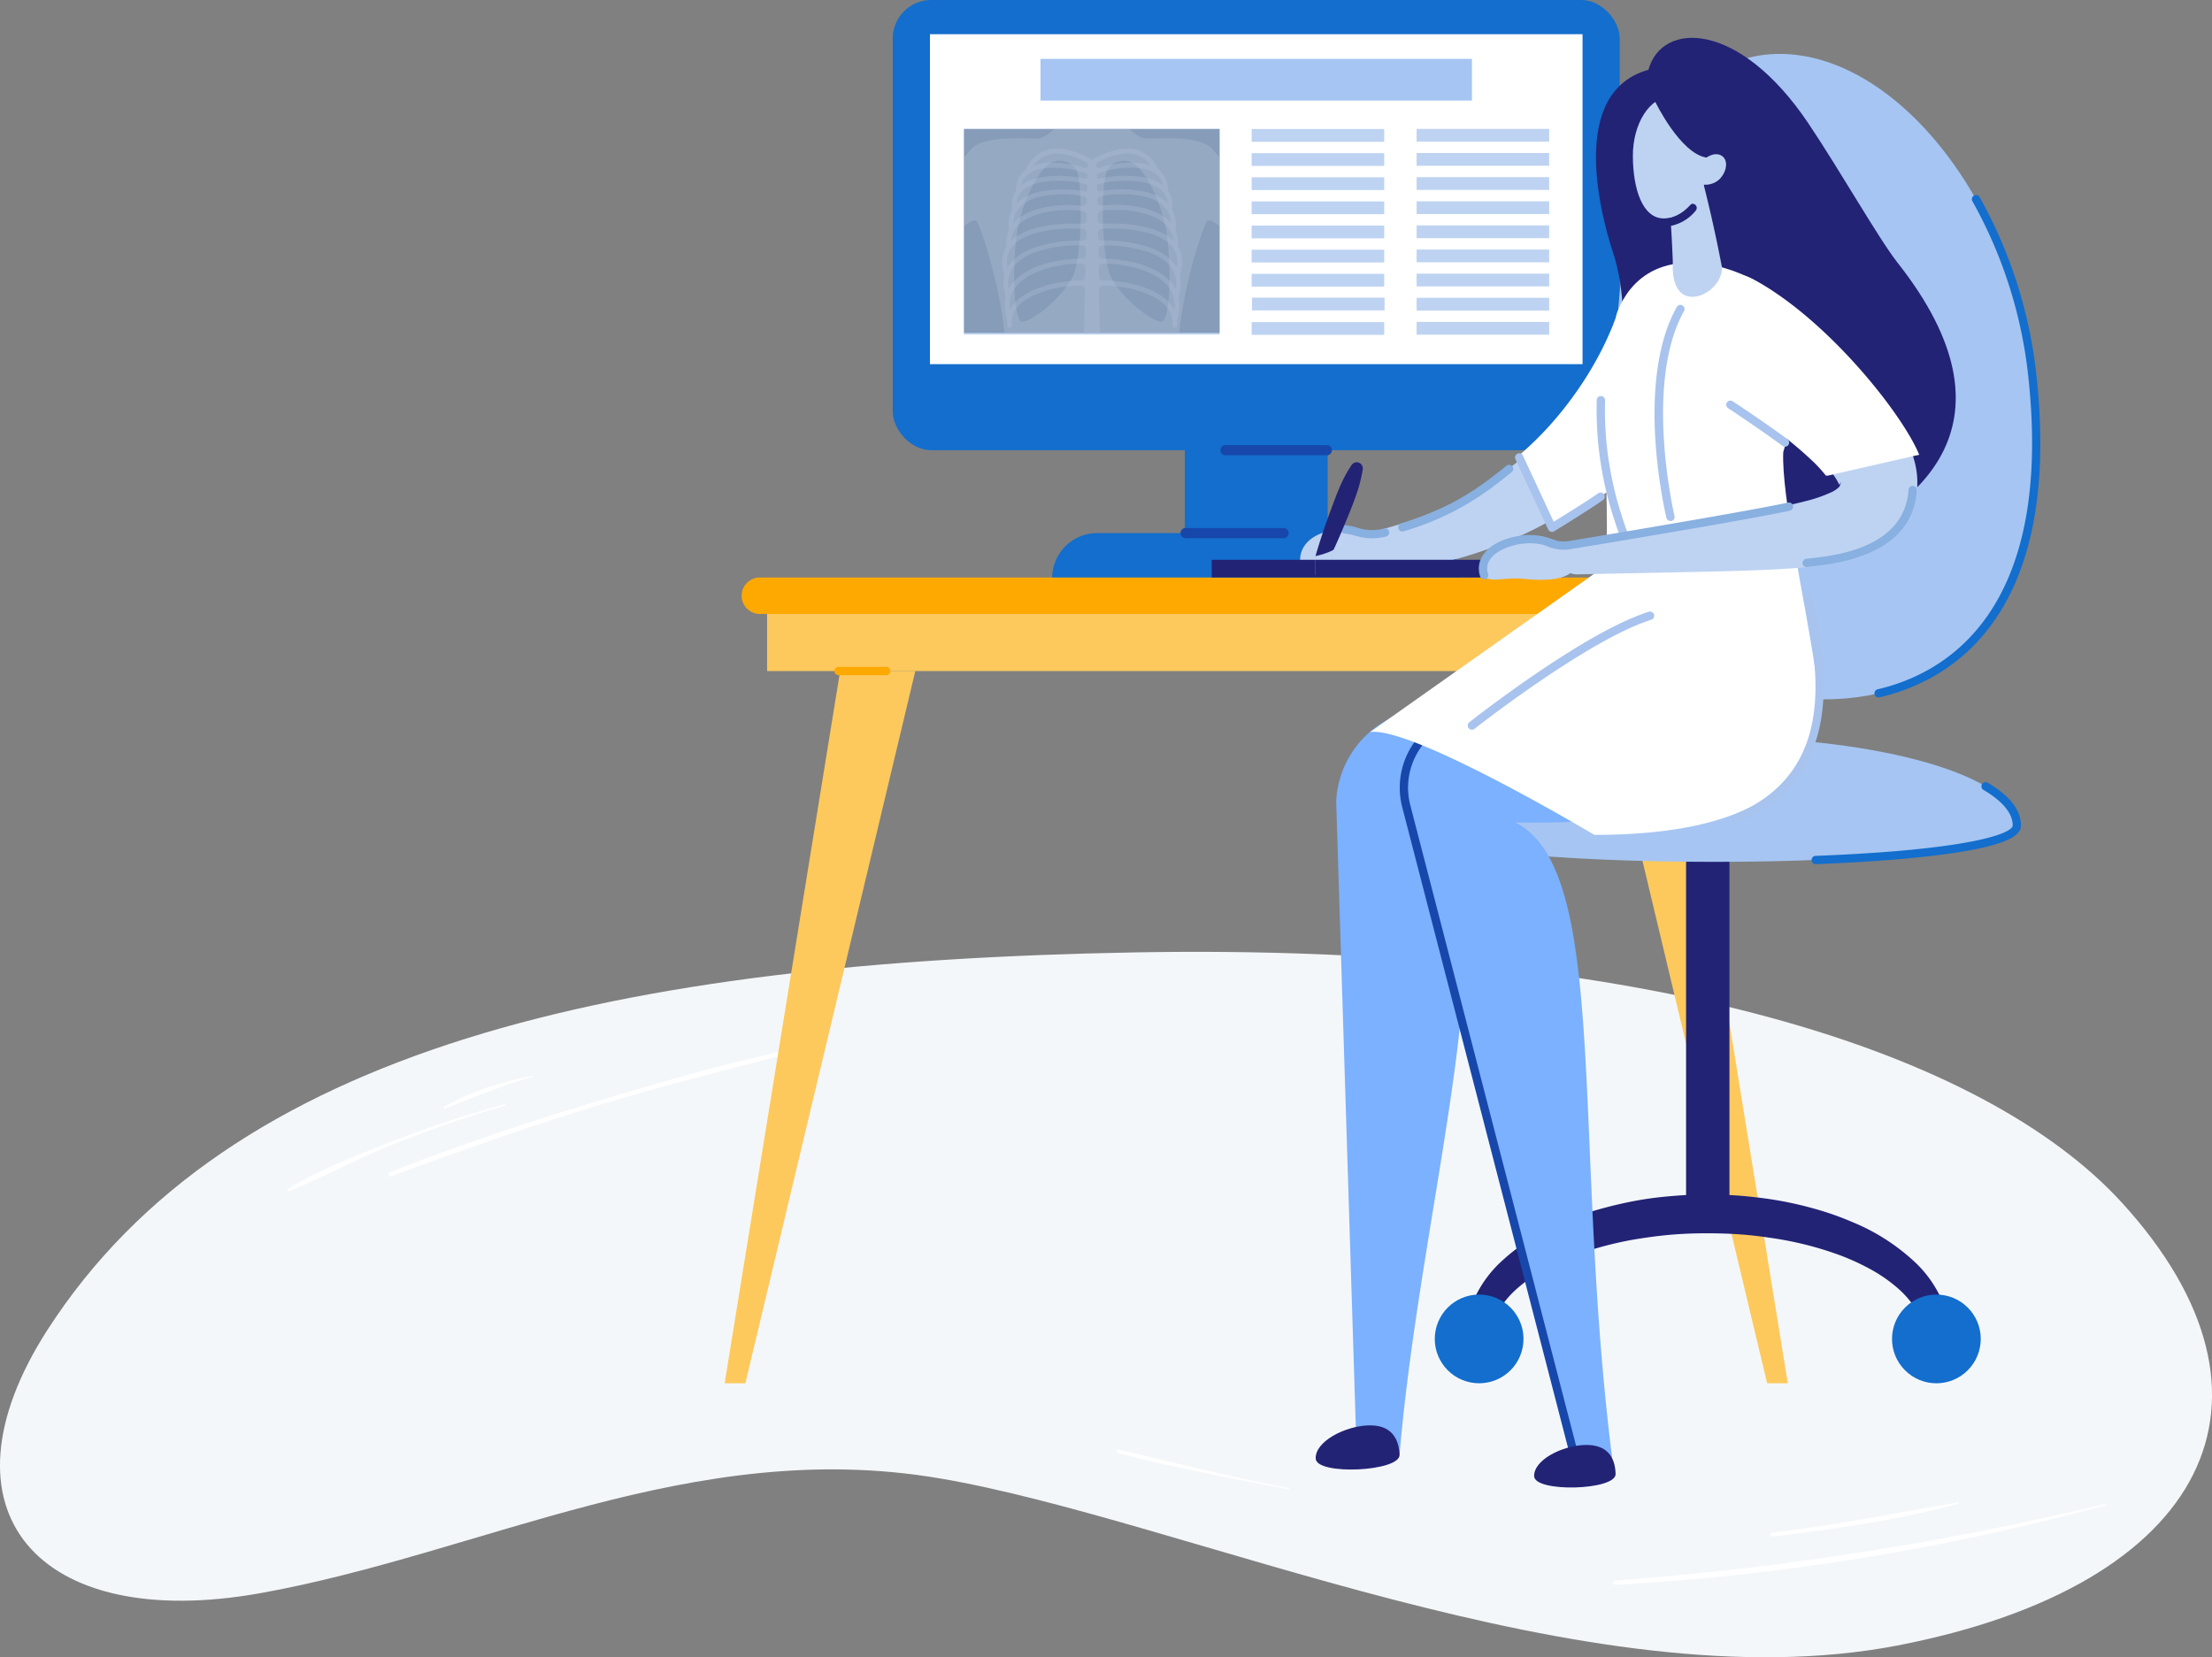 <?xml version="1.0" encoding="UTF-8"?> <svg xmlns="http://www.w3.org/2000/svg" id="Слой_1" data-name="Слой 1" viewBox="0 0 860.62 644.88"><rect x="0" y="0" width="860.62" height="644.88" fill="#808080" stroke="none"/> <defs> <style>.cls-1{fill:#f4f7f9;}.cls-2{fill:#fff;}.cls-3{fill:#136ecd;}.cls-4{fill:#1747ab;}.cls-5{fill:#a6c5f2;}.cls-6{fill:#bed3f2;}.cls-7{fill:#fdc95d;}.cls-8{fill:#fda902;}.cls-9{fill:#222375;}.cls-10{fill:#7bb1ff;}.cls-11{fill:#bed2f2;}.cls-12{fill:#88b0e0;}.cls-13{fill:#a8c3ed;}.cls-14{opacity:0.6;}.cls-15,.cls-17{fill:#617891;}.cls-16,.cls-18{fill:#a4b0c2;}.cls-16,.cls-17,.cls-18{fill-rule:evenodd;}.cls-16{opacity:0.4;}.cls-18{opacity:0.36;}</style> </defs> <path class="cls-1" d="M826.06,713.24c-120.77,23.34-277.87-49.18-373.41-65.15s-176.73,29.13-263.3,44.75C102,708.58,61.41,660.31,106.14,590.62,177,480.32,328.8,447.2,529.29,443.55s330.39,38.72,384,97.31C982.8,616.91,946.82,689.89,826.06,713.24Z" transform="translate(-87.79 -72.95)"></path> <path class="cls-2" d="M907,658.58c.34-.08.28-.52-.08-.45A1189.5,1189.5,0,0,1,716.32,688a.82.82,0,1,0,0,1.63,918.09,918.09,0,0,0,190.66-31Z" transform="translate(-87.79 -72.95)"></path> <path class="cls-2" d="M589.12,652.46c.34.06.47-.36.14-.43-22.22-4.24-44.16-9.79-66.06-15a.87.87,0,0,0-1,.48.71.71,0,0,0,.59.87c21.86,5.67,44.08,9.8,66.36,14.06Z" transform="translate(-87.79 -72.95)"></path> <path class="cls-2" d="M849.71,658.05a.25.25,0,1,0-.09-.48c-24.18,4.11-48,8.95-72.4,11.75-1.19.13-.91,1.66.28,1.51,24-2.88,48.8-6.34,72.21-12.8Z" transform="translate(-87.79 -72.95)"></path> <path class="cls-2" d="M409.72,478.88c.22-.05.14-.28,0-.26-28.73,5-57.25,13.24-85.05,21.49-28.79,8.55-57.36,18.11-85.14,28.95a.84.84,0,0,0-.56,1.07,1,1,0,0,0,1.3.48c27.6-10.3,55.34-20,83.75-28.61s57.22-15.27,85.78-23.12Z" transform="translate(-87.79 -72.95)"></path> <path class="cls-2" d="M284.35,503.08c.34-.11.14-.47-.2-.43a442.09,442.09,0,0,0-44.53,14.73c-13.36,5.3-27.9,10.82-39.81,18.25a.45.45,0,0,0-.19.53.59.59,0,0,0,.73.27c13.91-5.73,27-12.91,41.06-18.48s28.36-10.54,42.94-14.88Z" transform="translate(-87.79 -72.95)"></path> <path class="cls-2" d="M295.08,491.91c.28-.07.19-.38-.05-.35-11.72,2.27-24.45,6.17-34.42,12.07a.35.35,0,0,0-.15.42.45.45,0,0,0,.56.2c11.44-4.41,22.15-8.93,34.1-12.34Z" transform="translate(-87.79 -72.95)"></path> <rect class="cls-3" x="548.77" y="233.58" width="55.57" height="55.57" transform="translate(1065.32 449.78) rotate(-180)"></rect> <rect class="cls-3" x="435.13" y="72.95" width="282.85" height="175.18" rx="14.98" transform="translate(1065.32 248.13) rotate(-180)"></rect> <rect class="cls-2" x="449.6" y="86.27" width="253.91" height="128.39" transform="translate(1065.32 227.97) rotate(-180)"></rect> <path class="cls-3" d="M656,297.91H497.16a17.51,17.51,0,0,1,17.52-17.52H638.43A17.51,17.51,0,0,1,656,297.91Z" transform="translate(-87.79 -72.95)"></path> <path class="cls-4" d="M564.28,250.1h40.06a2,2,0,0,0,0-3.94H564.28a2,2,0,0,0,0,3.94Z" transform="translate(-87.79 -72.95)"></path> <path class="cls-4" d="M548.77,282.36h38.71a2,2,0,0,0,0-3.95H548.77a2,2,0,0,0,0,3.95Z" transform="translate(-87.79 -72.95)"></path> <rect class="cls-5" x="492.63" y="95.86" width="167.86" height="16.22" transform="translate(1065.32 134.99) rotate(-180)"></rect> <rect class="cls-6" x="638.94" y="123.1" width="51.57" height="4.96" transform="translate(1241.67 178.22) rotate(-180)"></rect> <rect class="cls-6" x="638.94" y="132.49" width="51.57" height="4.96" transform="translate(1241.67 197) rotate(-180)"></rect> <rect class="cls-6" x="638.94" y="141.88" width="51.57" height="4.96" transform="translate(1241.67 215.78) rotate(-180)"></rect> <rect class="cls-6" x="638.94" y="151.27" width="51.57" height="4.96" transform="translate(1241.67 234.56) rotate(-180)"></rect> <rect class="cls-6" x="638.94" y="160.66" width="51.57" height="4.96" transform="translate(1241.67 253.33) rotate(-180)"></rect> <rect class="cls-6" x="638.94" y="170.05" width="51.57" height="4.96" transform="translate(1241.67 272.11) rotate(-180)"></rect> <rect class="cls-6" x="638.94" y="179.44" width="51.57" height="4.96" transform="translate(1241.67 290.89) rotate(-180)"></rect> <rect class="cls-6" x="638.94" y="188.83" width="51.57" height="4.96" transform="translate(1241.67 309.67) rotate(-180)"></rect> <rect class="cls-6" x="638.94" y="198.22" width="51.57" height="4.96" transform="translate(1241.67 328.45) rotate(-180)"></rect> <rect class="cls-6" x="574.78" y="123.17" width="51.57" height="4.96" transform="translate(1113.33 178.34) rotate(-180)"></rect> <rect class="cls-6" x="574.78" y="132.56" width="51.57" height="4.96" transform="translate(1113.33 197.12) rotate(-180)"></rect> <rect class="cls-6" x="574.78" y="141.95" width="51.57" height="4.96" transform="translate(1113.33 215.9) rotate(-180)"></rect> <rect class="cls-6" x="574.78" y="151.34" width="51.57" height="4.96" transform="translate(1113.33 234.68) rotate(-180)"></rect> <rect class="cls-6" x="574.78" y="160.72" width="51.57" height="4.96" transform="translate(1113.33 253.46) rotate(-180)"></rect> <rect class="cls-6" x="574.78" y="170.11" width="51.57" height="4.96" transform="translate(1113.33 272.24) rotate(-180)"></rect> <rect class="cls-6" x="574.78" y="179.5" width="51.57" height="4.96" transform="translate(1113.33 291.02) rotate(-180)"></rect> <rect class="cls-6" x="574.9" y="188.77" width="51.57" height="4.96" transform="translate(1113.59 309.55) rotate(-180)"></rect> <rect class="cls-6" x="574.78" y="198.28" width="51.57" height="4.96" transform="translate(1113.33 328.58) rotate(-180)"></rect> <rect class="cls-6" x="462.84" y="123.04" width="99.47" height="80.08" transform="translate(937.35 253.21) rotate(-180)"></rect> <rect class="cls-7" x="298.46" y="231.82" width="380.61" height="29.3"></rect> <path class="cls-8" d="M769.67,311.86H383.44a7.1,7.1,0,0,1-7.1-7.09h0a7.1,7.1,0,0,1,7.1-7.1H769.67a7.1,7.1,0,0,1,7.1,7.1h0A7.1,7.1,0,0,1,769.67,311.86Z" transform="translate(-87.79 -72.95)"></path> <polygon class="cls-7" points="326.87 261.12 281.94 538.27 289.99 538.27 356.12 261.12 326.87 261.12"></polygon> <polygon class="cls-7" points="650.65 261.12 695.58 538.27 687.54 538.27 621.41 261.12 650.65 261.12"></polygon> <path class="cls-8" d="M414.17,335.68h18.55a1.62,1.62,0,0,0,0-3.23H414.17a1.62,1.62,0,1,0,0,3.23Z" transform="translate(-87.79 -72.95)"></path> <path class="cls-5" d="M716.41,219.51c0,69.35,36.29,125.58,81.06,125.58s91.41-29.21,81.07-125.58C871.12,150.44,825,93.93,780.22,93.93S716.41,150.15,716.41,219.51Z" transform="translate(-87.79 -72.95)"></path> <rect class="cls-9" x="743.79" y="403.91" width="16.87" height="134.51" transform="translate(1416.66 869.38) rotate(-180)"></rect> <path class="cls-5" d="M636.89,394.11c0,18.95,235.56,18.95,235.56,0s-52.73-34.32-117.78-34.32S636.89,375.16,636.89,394.11Z" transform="translate(-87.79 -72.95)"></path> <path class="cls-9" d="M845.7,592.56a32.64,32.64,0,0,0-.64-8.06,33.76,33.76,0,0,0-2.66-7.58,45.46,45.46,0,0,0-9.19-12.49,80.24,80.24,0,0,0-24.84-16,114.3,114.3,0,0,0-13.65-4.86c-4.62-1.32-9.29-2.45-14-3.3s-9.46-1.45-14.21-1.89-9.52-.61-14.28-.65-9.53.25-14.29.65-9.49,1-14.2,1.89-9.38,2-14,3.3a114.3,114.3,0,0,0-13.65,4.86,80.36,80.36,0,0,0-24.84,16,45.66,45.66,0,0,0-9.19,12.49,34.26,34.26,0,0,0-2.66,7.58,32.63,32.63,0,0,0-.63,8.06h9c.67-7.53,5.27-14.15,11.54-19.28a60.14,60.14,0,0,1,10.28-6.86,92.22,92.22,0,0,1,11.58-5.2,131.52,131.52,0,0,1,25-6.37c4.29-.66,8.6-1.21,12.95-1.54s8.7-.47,13.06-.46,8.72.14,13.06.46,8.65.88,12.94,1.54a131.52,131.52,0,0,1,25,6.37,92.22,92.22,0,0,1,11.58,5.2,60.14,60.14,0,0,1,10.28,6.86c6.27,5.13,10.87,11.75,11.54,19.28Z" transform="translate(-87.79 -72.95)"></path> <circle class="cls-3" cx="663.28" cy="593.96" r="17.26" transform="translate(-133.18 1060) rotate(-79.1)"></circle> <circle class="cls-3" cx="841.18" cy="593.96" r="17.26" transform="translate(-261.41 695.82) rotate(-45)"></circle> <path class="cls-3" d="M818.64,344.36a1.57,1.57,0,0,0,.37-.05c27.16-6.31,71.23-30.94,61.13-125A181.69,181.69,0,0,0,858,149.66a1.61,1.61,0,0,0-2.81,1.59,178.47,178.47,0,0,1,21.77,68.43c9.83,91.56-32.53,115.42-58.65,121.49a1.62,1.62,0,0,0,.36,3.19Z" transform="translate(-87.79 -72.95)"></path> <path class="cls-3" d="M794.11,409.21h.07c22.71-.87,41.92-2.47,55.54-4.63,21.58-3.42,24.35-7.39,24.35-10.46,0-6-4.39-11.57-13-16.64a1.62,1.62,0,0,0-1.64,2.79c5.22,3.06,11.44,7.94,11.44,13.85,0,3.08-16.05,9.52-76.79,11.87a1.62,1.62,0,0,0,.06,3.23Z" transform="translate(-87.79 -72.95)"></path> <path class="cls-9" d="M729.14,100.12C734.39,81,764.5,81,791.3,120.85c12.58,18.72,27.42,45,34.84,54.41,48.84,62,8.44,95.08-27.42,109.28-31.41,12.45-64-9.46-77.94-32.28-8.41-13.75,4.52-50.93-5.37-80.9C710,154.88,698.48,108.61,729.14,100.12Z" transform="translate(-87.79 -72.95)"></path> <path class="cls-6" d="M759.53,186.82v-.06q-2.84-16.48-6.62-32.62c-1.26-5.38-2.59-10.73-4-16.06-.72-2.67-1.46-5.34-2.26-8-.4-1.34-.81-2.69-1.26-4.06l-.71-2.14-.46-1.26c-.1-.24-.21-.54-.4-1l-.25-.52s-.14-.28-.26-.48-.24-.38-.4-.61a5.78,5.78,0,0,0-2.07-1.79,4.48,4.48,0,0,0-4.4.16,4.68,4.68,0,0,0-1.07.9,5.79,5.79,0,0,0-.59.77,6.75,6.75,0,0,0-.79,1.82l-.1.45a6.86,6.86,0,0,0-.12.91,7.34,7.34,0,0,0,.69,3.75l.07.44.29,1.77.54,3.82c.33,2.6.63,5.23.91,7.86.55,5.27,1,10.58,1.38,15.87.75,10.6,1.19,21.2,1.3,31.73a17.7,17.7,0,0,0,.22,2.38c1.17,6.81,6.69,11.43,12.33,10.31S760.71,193.63,759.53,186.82Z" transform="translate(-87.79 -72.95)"></path> <path class="cls-9" d="M735.69,161.13h.19a16.79,16.79,0,0,0,11.71-6.27,1.61,1.61,0,1,0-2.53-2,13.54,13.54,0,0,1-9.55,5.06,1.62,1.62,0,0,0,.18,3.22Z" transform="translate(-87.79 -72.95)"></path> <path class="cls-6" d="M753.16,133.64c.06,12.84-9.72,24.27-18,24.31s-12-11.34-12.07-24.17,6.63-23.27,15-23.31S753.1,120.81,753.16,133.64Z" transform="translate(-87.79 -72.95)"></path> <path class="cls-9" d="M731.81,112.58s9.72,20.14,19.94,21.69l6.36-1.65-7.44-25.32-11.14-3.45-8.78,4.94Z" transform="translate(-87.79 -72.95)"></path> <path class="cls-6" d="M757.31,142.12c-2.41,2.9-7,3.46-9,1.76s-.8-5,1.61-7.92,6-3.86,8.07-2.16S759.73,139.23,757.31,142.12Z" transform="translate(-87.79 -72.95)"></path> <path class="cls-2" d="M725.3,293.78l36.29-.87s61-95.37-9.65-114.81c-30.25-8.32-40.33,24.87-41.29,50.57C709.29,265.12,725.3,293.78,725.3,293.78Z" transform="translate(-87.79 -72.95)"></path> <path class="cls-6" d="M719.77,195.8s.06-.1,0,0l0,.16a3.39,3.39,0,0,1-.11.37c-.1.28-.18.55-.29.86-.22.6-.45,1.22-.71,1.86-.49,1.27-1,2.57-1.63,3.87-1.18,2.59-2.46,5.21-3.86,7.79a135.54,135.54,0,0,1-9.45,15,142.15,142.15,0,0,1-11.42,13.88A139.58,139.58,0,0,1,679,252a131.12,131.12,0,0,1-14.91,10.58,139.39,139.39,0,0,1-16.38,8.62A159.93,159.93,0,0,1,611.61,282h-.08A7.16,7.16,0,0,0,613,296.26a177.63,177.63,0,0,0,41.52-5.83A161.29,161.29,0,0,0,694,273.83a167.57,167.57,0,0,0,18-12.22A173.87,173.87,0,0,0,728.45,247,168.43,168.43,0,0,0,743,230.31q3.39-4.42,6.5-9.19c1-1.6,2.06-3.22,3.07-4.92.5-.84,1-1.7,1.49-2.6l.75-1.4.4-.76.2-.41.28-.6a19.38,19.38,0,0,0-35.9-14.63Z" transform="translate(-87.79 -72.95)"></path> <path class="cls-10" d="M725.3,293.78l-99.21,60.11a38.21,38.21,0,0,0-18.43,31l7.74,246.85L632.32,639c8.19-98.11,43.43-213.37,14-244.79,0,0,114-2.53,122.6-52.64l-7.31-48.62Z" transform="translate(-87.79 -72.95)"></path> <path class="cls-11" d="M620.32,286.82c1.19,5.43,1.48,11.74-15.51,10.14-9.43-.89-9.76,1.38-10.95-4s1.95-11.41,11.22-13.44S619.13,281.4,620.32,286.82Z" transform="translate(-87.79 -72.95)"></path> <path class="cls-10" d="M761.59,292.91C797.49,310.57,838,395.47,677.39,393c36.79,18.46,22.05,123.47,37.64,247.36H700.57L634.92,386.65a28.74,28.74,0,0,1,15.52-33.18c22.14-10.45,58.46-25.93,94.08-33.84Z" transform="translate(-87.79 -72.95)"></path> <path class="cls-4" d="M699.48,637.76a1.92,1.92,0,0,0,.41,0,1.62,1.62,0,0,0,1.16-2L636.49,386.25a27.12,27.12,0,0,1,14.64-31.31c23.56-11.13,59-26,93.74-33.73a1.61,1.61,0,1,0-.7-3.15c-35.08,7.78-70.71,22.76-94.42,33.95a30.37,30.37,0,0,0-16.39,35.05l64.56,249.49A1.61,1.61,0,0,0,699.48,637.76Z" transform="translate(-87.79 -72.95)"></path> <path class="cls-2" d="M758.55,211.5l-.3.63-.22.44-.4.79-.78,1.44c-.52.94-1,1.82-1.55,2.69-1,1.73-2.08,3.39-3.16,5-2.14,3.25-4.35,6.37-6.67,9.39a172.4,172.4,0,0,1-14.85,17,174.69,174.69,0,0,1-16.71,14.83,172,172,0,0,1-18.41,12.42c-1.29.76-2.57,1.49-3.87,2.19l-13-28a137.64,137.64,0,0,0,12.21-11.93,140.41,140.41,0,0,0,11-14,134,134,0,0,0,9-15.05c1.32-2.57,2.52-5.19,3.62-7.76.55-1.28,1.07-2.57,1.52-3.82.24-.63.45-1.23.63-1.82a8.63,8.63,0,0,0,.26-.83,1.13,1.13,0,0,0,.1-.34l0-.15h0s0,0,0,0a22.45,22.45,0,0,1,41.62,16.84Z" transform="translate(-87.79 -72.95)"></path> <path class="cls-2" d="M781.59,249c-.67,17.13,8.41,57,12.53,85.12s-4.22,63.7-86,63.7c0,0-71.18-42.49-87.27-40l92-65s.6-27.7-.73-40.2Z" transform="translate(-87.79 -72.95)"></path> <path class="cls-9" d="M632.32,639c.31,6.6-32.32,8.13-32.63,1.54s11.1-12.5,20.12-12.93S632,632.36,632.32,639Z" transform="translate(-87.79 -72.95)"></path> <path class="cls-12" d="M621.45,282.44a24,24,0,0,0,5.48-.69,1.62,1.62,0,1,0-.73-3.15,18,18,0,0,1-10.31-.31,29.13,29.13,0,0,0-5-1,1.62,1.62,0,0,0-.28,3.22,24.64,24.64,0,0,1,4.43.88A23.29,23.29,0,0,0,621.45,282.44Z" transform="translate(-87.79 -72.95)"></path> <path class="cls-13" d="M725.3,295.39a1.61,1.61,0,0,0,1.41-2.4,116.85,116.85,0,0,1-7.82-18.94,133.68,133.68,0,0,1-6.62-45.31,1.62,1.62,0,0,0-1.56-1.68,1.6,1.6,0,0,0-1.67,1.56,136.63,136.63,0,0,0,6.78,46.43,118,118,0,0,0,8.07,19.51A1.61,1.61,0,0,0,725.3,295.39Z" transform="translate(-87.79 -72.95)"></path> <path class="cls-6" d="M751.57,219.45c.29.14.79.43,1.2.66l1.3.75,2.65,1.56c1.77,1.06,3.54,2.14,5.29,3.24,3.52,2.21,7,4.48,10.37,6.81a187.63,187.63,0,0,1,19,14.74,80.18,80.18,0,0,1,7.57,7.72,40.55,40.55,0,0,1,2.72,3.59,22.18,22.18,0,0,1,1.49,2.61c.3.6.27.6.46.14a2.82,2.82,0,0,1,.4-.72c0,.15-.08.33-.12.48s0,.26-.08.34a2,2,0,0,1-.6,1.18,10.22,10.22,0,0,1-2.71,1.85,54.68,54.68,0,0,1-10.16,3.54c-3.88,1-8,1.92-12.18,2.75-8.39,1.65-17,3.1-25.68,4.51l-52.2,8.33a6.5,6.5,0,0,0,1.16,12.92h0l52.88-1.1c8.85-.22,17.72-.46,26.78-1,4.54-.26,9.13-.61,13.9-1.17a83.88,83.88,0,0,0,15.32-3.12,40.5,40.5,0,0,0,9-4.16,31.65,31.65,0,0,0,8.69-8.06c.61-.8,1.12-1.62,1.65-2.45s.93-1.63,1.38-2.46a27.6,27.6,0,0,0,2.28-7,31.35,31.35,0,0,0-.52-12.91,45.84,45.84,0,0,0-3.56-9.53,70.31,70.31,0,0,0-4.41-7.5,111.09,111.09,0,0,0-9.66-12.23,218.08,218.08,0,0,0-20.77-19.87c-3.57-3-7.19-6-10.86-8.83-1.84-1.43-3.69-2.85-5.57-4.24l-2.84-2.09-1.46-1-1.58-1.11-.5-.35a19.45,19.45,0,1,0-22.31,31.86A21.93,21.93,0,0,0,751.57,219.45Z" transform="translate(-87.79 -72.95)"></path> <path class="cls-9" d="M613.65,253.88a54.82,54.82,0,0,0-4.89,9.23c-1.35,3.19-2.5,6.45-3.71,9.69s-2.31,6.52-3.38,9.82-2.08,6.61-2.94,10a2.32,2.32,0,0,0,4.3,1.66c1.62-3.08,3.09-6.22,4.52-9.38s2.77-6.34,4.09-9.54,2.61-6.41,3.75-9.67A55.49,55.49,0,0,0,618,255.54a2.37,2.37,0,0,0-4.31-1.66Z" transform="translate(-87.79 -72.95)"></path> <path class="cls-11" d="M610.94,283.52a13.08,13.08,0,0,1-2.41,2.24,20,20,0,0,1-3.3,1.82,27.41,27.41,0,0,1-3.83,1.32c-.66.18-1.34.34-2,.48s-1.41.25-2,.33l-.3.05a3,3,0,0,0,.17,6c1,.09,1.74.13,2.6.15s1.67,0,2.51,0a37.51,37.51,0,0,0,5.1-.56,29.67,29.67,0,0,0,5.19-1.49,22.57,22.57,0,0,0,5.1-2.9l.11-.08a5.1,5.1,0,1,0-6.1-8.17A5.94,5.94,0,0,0,610.94,283.52Z" transform="translate(-87.79 -72.95)"></path> <rect class="cls-9" x="511.64" y="217.83" width="68.1" height="6.87"></rect> <path class="cls-11" d="M700.87,290c1.19,5.42-3.47,9.91-20.07,8.22-9.22-.93-15,2.57-16.24-2.85s5.19-11.42,14.24-13.41S699.69,284.57,700.87,290Z" transform="translate(-87.79 -72.95)"></path> <path class="cls-9" d="M716.37,646.51c.18,6.41-31.51,7.27-31.69.87s11-11.92,19.77-12.16S716.2,640.1,716.37,646.51Z" transform="translate(-87.79 -72.95)"></path> <path class="cls-2" d="M787.46,194.38c-9.39-8.73-23.26-18.12-40.12-19.09-25.53-1.46-30.81,20.88-30.81,20.88l38.29,4Z" transform="translate(-87.79 -72.95)"></path> <path class="cls-2" d="M834.5,249.9,799.07,258l-.85.05a56.54,56.54,0,0,0-4.49-5,155.7,155.7,0,0,0-20.41-16.46c-3.76-2.62-7.66-5.16-11.61-7.63-2-1.22-2,.92-4-.27h-3.81l-1.94-2.4c-.47-.26-5-1.12-5.28-1.26-11.19-5.46-14.92-20.19-9.46-31.39s21.45-18,32.44-12.15C798.2,196.62,827.76,233.59,834.5,249.9Z" transform="translate(-87.79 -72.95)"></path> <path class="cls-11" d="M738.61,175.78C738,197,758.08,187.45,757.75,177l-11-5.13Z" transform="translate(-87.79 -72.95)"></path> <rect class="cls-9" x="471.46" y="217.83" width="40.19" height="6.87"></rect> <path class="cls-13" d="M782.28,246.78a1.6,1.6,0,0,0,1.3-.66,1.61,1.61,0,0,0-.34-2.26c-9.63-7.09-21.28-14.75-21.39-14.82a1.62,1.62,0,0,0-1.78,2.7c.12.07,11.69,7.68,21.25,14.72A1.58,1.58,0,0,0,782.28,246.78Z" transform="translate(-87.79 -72.95)"></path> <path class="cls-12" d="M663.7,297.32a9.25,9.25,0,0,1,.69-7.74c2.08-3.68,6.54-6.44,12.57-7.76,5.13-1.13,10.31-.83,14.21.81a13,13,0,0,0,7,.86c.68-.11,68.24-11.26,85.39-15a1.62,1.62,0,0,1,.69,3.16c-17.23,3.76-84.88,14.93-85.59,15a16.21,16.21,0,0,1-8.73-1.07c-3.3-1.39-7.77-1.62-12.27-.64-5,1.11-8.85,3.37-10.45,6.2a6.09,6.09,0,0,0-.45,5.11,1.61,1.61,0,0,1-1,2.05,1.63,1.63,0,0,1-.52.09A1.61,1.61,0,0,1,663.7,297.32Zm125.41-5.09a1.61,1.61,0,0,1,1.36-1.83c.48-.07,1.17-.14,2-.24,9-1,36.35-3.87,37.88-26.64a1.61,1.61,0,1,1,3.22.21c-.73,10.92-6.72,19-17.82,24.12-8.74,4-18.33,5-22.93,5.53-.81.08-1.46.15-1.91.22h-.23A1.61,1.61,0,0,1,789.11,292.23Z" transform="translate(-87.79 -72.95)"></path> <path class="cls-13" d="M737.72,275.68a1.55,1.55,0,0,0,.37,0,1.62,1.62,0,0,0,1.2-1.95c-.12-.51-12.08-51.63,3.73-79.78a1.62,1.62,0,0,0-2.82-1.59c-16.43,29.26-4.57,80-4.05,82.12A1.6,1.6,0,0,0,737.72,275.68Z" transform="translate(-87.79 -72.95)"></path> <path class="cls-13" d="M660.48,356.9a1.62,1.62,0,0,0,1-.35c.44-.35,44.24-34.74,68.78-42.45a1.62,1.62,0,0,0-1-3.09c-25.11,7.89-68,41.57-69.81,43a1.62,1.62,0,0,0-.27,2.27A1.64,1.64,0,0,0,660.48,356.9Z" transform="translate(-87.79 -72.95)"></path> <path class="cls-12" d="M633.4,279.77a1.41,1.41,0,0,0,.45-.07c21-6.12,33.74-16.33,40.56-21.82l1.59-1.26a1.62,1.62,0,0,0-2-2.54l-1.6,1.29c-6.65,5.34-19,15.29-39.44,21.23a1.62,1.62,0,0,0,.45,3.17Z" transform="translate(-87.79 -72.95)"></path> <path class="cls-13" d="M763.12,393.15a1.49,1.49,0,0,0,.61-.13c42.36-17.56,34.35-60.6,30-83.73-.32-1.7-.62-3.31-.88-4.8a1.61,1.61,0,1,0-3.18.55c.26,1.5.56,3.13.88,4.85,4.43,23.78,11.84,63.59-28.1,80.15a1.62,1.62,0,0,0,.62,3.11Z" transform="translate(-87.79 -72.95)"></path> <path class="cls-13" d="M691.63,279.92a1.6,1.6,0,0,0,.84-.24c.57-.35,14.11-8.66,19-12.15a1.61,1.61,0,1,0-1.86-2.63c-3.87,2.74-13.54,8.75-17.32,11.08l-12-25.8a1.62,1.62,0,0,0-2.93,1.37L690.16,279a1.61,1.61,0,0,0,1,.86A1.49,1.49,0,0,0,691.63,279.92Z" transform="translate(-87.79 -72.95)"></path> <g class="cls-14"> <rect class="cls-15" x="375.05" y="50.22" width="99.47" height="79.33"></rect> <path class="cls-16" d="M527.23,123.17c1.91,1.79,4.12,3.44,5.94,3.65,4.18.46,21.33-1.87,26.67,4.5.79,1,1.63,1.94,2.46,2.92V161c-1.78-1.35-3.51-2.84-4.77-2.16s-9.18,24.67-10.94,43.65h-68c-1.76-19-9.69-43-10.94-43.65s-3,.81-4.77,2.16V134.24c.83-1,1.67-2,2.46-2.92,5.34-6.37,22.49-4,26.67-4.5,1.82-.21,4-1.86,5.94-3.65Z" transform="translate(-87.79 -72.95)"></path> <path class="cls-17" d="M518.44,139.31c.78-1.92,3.83-4.05,7.29-3.81,8.2.54,14.73,19.94,15.84,27.3,2.46,16.26,1,35.38-1.81,35.38-4,0-16.12-9.73-19.82-17.66s-3.92-35.26-1.5-41.21Z" transform="translate(-87.79 -72.95)"></path> <path class="cls-17" d="M506.7,139.31c-.78-1.92-3.83-4.05-7.29-3.81-8.2.54-14.73,19.94-15.84,27.3-2.46,16.26-1,35.38,1.81,35.38,4,0,16.13-9.73,19.82-17.66s3.92-35.26,1.5-41.21Z" transform="translate(-87.79 -72.95)"></path> <path class="cls-18" d="M511,137.56a.76.76,0,0,1-.3.61.64.64,0,0,1-.62.12,43.92,43.92,0,0,0-5.39-1.32,40.54,40.54,0,0,0-7.79-.7h-.05a21.09,21.09,0,0,0-7,1.15c3-4.18,7.21-5.06,11.14-4.59a27.48,27.48,0,0,1,9.6,3.37.77.77,0,0,1,.4.71l0,.65Zm-.37,4.83a.66.66,0,0,1-.6.15c-.77-.18-1.64-.36-2.58-.51a44.85,44.85,0,0,0-14.82-.05c-.48.09-.95.19-1.41.31a16.13,16.13,0,0,0-6.07,2.77c.9-4.27,4.62-6.13,9.06-6.68a37.45,37.45,0,0,1,12.55,1,33.94,33.94,0,0,1,3.67,1.06.77.77,0,0,1,.49.76v.63A.78.78,0,0,1,510.59,142.39Zm-.1,4.94a.67.67,0,0,1-.59.16c-.58-.13-1.22-.24-1.89-.34a45.4,45.4,0,0,0-14.37.12,25.06,25.06,0,0,0-5.93,1.81,14.59,14.59,0,0,0-4.45,3.08c.25-4.08,3.17-6.26,6.52-7.44a22,22,0,0,1,3.11-.83,43.62,43.62,0,0,1,14.82.13c.94.17,1.8.36,2.53.56a.75.75,0,0,1,.55.77l0,1.39A.8.8,0,0,1,510.49,147.33Zm-.34,5.37a1.34,1.34,0,0,1-1.12.37l-.76-.1a47.22,47.22,0,0,0-11.09.15c-4.08.55-8.8,1.76-12.37,4.24a13.9,13.9,0,0,0-2.84,2.56,9.64,9.64,0,0,1,1-4.24,1,1,0,0,0,.43-.75,10.47,10.47,0,0,1,3.19-3.09,2.26,2.26,0,0,0,.26-.16,21.11,21.11,0,0,1,7.07-2.5,43.59,43.59,0,0,1,14.19-.07c.49.08.94.16,1.37.25a1.54,1.54,0,0,1,1.17,1.57l0,.63A1.55,1.55,0,0,1,510.15,152.7Zm-.11,6.9a1.3,1.3,0,0,1-1,.42l-.78,0c-6.41-.24-14.45.28-20.62,2.66a21.92,21.92,0,0,0-4.32,2.21,14.09,14.09,0,0,0-2.18,1.78,9.37,9.37,0,0,1,.82-3.24,1.09,1.09,0,0,0,.23-.47,10.28,10.28,0,0,1,1.87-2.5,15,15,0,0,1,3.49-2.49,30.25,30.25,0,0,1,9.89-2.89,44.53,44.53,0,0,1,10.89-.14l1,.14a1.52,1.52,0,0,1,1.23,1.58l0,1.87A1.52,1.52,0,0,1,510,159.6Zm-1.16,7-1,0a52.4,52.4,0,0,0-18.34,2.93,22.43,22.43,0,0,0-7,4.13,13.37,13.37,0,0,0-2.8,3.5A10,10,0,0,1,481,169.7l1.2-1.49c.26-.27.53-.52.81-.76,5.77-4.95,17.33-5.81,25.17-5.53l.86,0a1.5,1.5,0,0,1,1.38,1.59l0,1.52A1.5,1.5,0,0,1,508.88,166.59Zm-.12,7-1.73,0c-8.19.29-19.06,2.62-24.68,8.81a14.35,14.35,0,0,0-2.13,3,10.72,10.72,0,0,1,2.16-9.05,18.44,18.44,0,0,1,7.75-5.11,50.39,50.39,0,0,1,17.56-2.83l1.15,0a1.52,1.52,0,0,1,1.41,1.59l-.05,2A1.5,1.5,0,0,1,508.76,173.63Zm-.19,8.53c-1.41,0-2.87.06-4.35.19-6,.53-12.33,2.15-17,4.84a19.37,19.37,0,0,0-4.39,3.38,12.87,12.87,0,0,0-2.22,3.17,11.66,11.66,0,0,1,1.81-8.4c2.13-3.17,5.77-5.38,9.66-6.88a47.21,47.21,0,0,1,14.57-2.86c.68,0,1.34,0,2,0a1.33,1.33,0,0,1,1,.46,1.55,1.55,0,0,1,.41,1.13l-.07,3.49A1.51,1.51,0,0,1,508.57,182.16Zm7.27,2.41a1.32,1.32,0,0,1,1-.47,48.26,48.26,0,0,1,5.42.32l1,.12a38.94,38.94,0,0,1,14,4.36,16.21,16.21,0,0,1,4.74,3.94,9.19,9.19,0,0,1,1.92,4.42v2.27a.9.9,0,1,0,1.79.24,14.09,14.09,0,0,0,0-2.46,17.11,17.11,0,0,0,.87-6.83,13.1,13.1,0,0,0-.34-2,16.66,16.66,0,0,0,.83-6.55,12.11,12.11,0,0,0-.3-1.85,16.29,16.29,0,0,0,.82-6.35,11.17,11.17,0,0,0-1.58-4.85,12.71,12.71,0,0,0-.6-5.36c-.12-.34-.25-.67-.4-1a13.45,13.45,0,0,0-.62-6.72,11.4,11.4,0,0,0-.62-1.32,10.7,10.7,0,0,0-.63-5.65,8.93,8.93,0,0,0-.9-1.64,11.14,11.14,0,0,0-1.08-4.93,9,9,0,0,0-2.53-3.11c-3.51-7.34-9.18-8.87-14.48-8.23a30.48,30.48,0,0,0-11.48,4.3,30.61,30.61,0,0,0-11.49-4.3c-5.3-.64-11,.89-14.48,8.23a9.1,9.1,0,0,0-2.53,3.11,11.28,11.28,0,0,0-1.08,4.93,8.93,8.93,0,0,0-.9,1.64,10.91,10.91,0,0,0-.63,5.65,11.35,11.35,0,0,0-.61,1.32,13.33,13.33,0,0,0-.63,6.72c-.14.32-.28.65-.4,1a12.72,12.72,0,0,0-.59,5.36,10.92,10.92,0,0,0-1.58,4.85,16.26,16.26,0,0,0,.81,6.35,13.48,13.48,0,0,0-.3,1.85,16.66,16.66,0,0,0,.83,6.55,14.43,14.43,0,0,0-.34,2,17.29,17.29,0,0,0,.87,6.83,13.52,13.52,0,0,0,0,2.46.9.9,0,1,0,1.79-.24A8.85,8.85,0,0,1,483.2,193a15.66,15.66,0,0,1,4.89-4.14,39.49,39.49,0,0,1,14.74-4.45,47.21,47.21,0,0,1,5.63-.34,1.36,1.36,0,0,1,1,.46,1.58,1.58,0,0,1,.41,1.13l-.37,16.78v0h6.25v0l-.36-16.79A1.55,1.55,0,0,1,515.84,184.57Zm-.19-8.55a1.35,1.35,0,0,1,1-.47c.58,0,1.18,0,1.79,0,7.68.3,17.47,2.5,22.72,7.71a14.17,14.17,0,0,1,1.52,1.78,11.38,11.38,0,0,1,1.71,3.56,12.24,12.24,0,0,1,.28,5.1,12.66,12.66,0,0,0-2.39-3.35c-4.61-4.74-12.83-7-18.82-7.78-.86-.11-1.73-.2-2.58-.28-1.41-.11-2.8-.17-4.15-.17a1.49,1.49,0,0,1-1.44-1.52l-.08-3.5A1.57,1.57,0,0,1,515.65,176Zm.84-7.5,1,0a50.59,50.59,0,0,1,17.75,2.83,19.57,19.57,0,0,1,7,4.27c.2.2.39.4.57.61a10.66,10.66,0,0,1,2.37,9.28,15,15,0,0,0-2.32-3.23c-5.72-6.08-16.57-8.35-24.69-8.61l-1.54,0a1.5,1.5,0,0,1-1.44-1.52l0-2A1.51,1.51,0,0,1,516.49,168.52Zm-.17-6.56c.22,0,.44,0,.67,0,7.75-.3,19.27.51,25.15,5.34a13.05,13.05,0,0,1,1,.94,9.67,9.67,0,0,1,2.48,8.92,13.73,13.73,0,0,0-3-3.68,22.54,22.54,0,0,0-6.82-3.95,52.63,52.63,0,0,0-18.53-2.93l-.83,0a1.5,1.5,0,0,1-1.47-1.52l0-1.52A1.51,1.51,0,0,1,516.32,162Zm-.29-6.91.82-.12a45.48,45.48,0,0,1,11.08.12,30.18,30.18,0,0,1,9.89,2.89,15,15,0,0,1,3.24,2.25,10.38,10.38,0,0,1,2.13,2.74,1,1,0,0,0,.22.47,6.71,6.71,0,0,1,.32.78,9.5,9.5,0,0,1,.5,2.46,14.57,14.57,0,0,0-2.39-1.92,22,22,0,0,0-4.11-2.07c-6.23-2.4-14.37-2.91-20.81-2.66l-.58,0a1.32,1.32,0,0,1-1.05-.42,1.56,1.56,0,0,1-.46-1.1l0-1.88A1.51,1.51,0,0,1,516,155.05Zm-.2-5.69c.37-.08.76-.15,1.18-.22a43.57,43.57,0,0,1,14.38,0,21.11,21.11,0,0,1,7.07,2.5h0a10.59,10.59,0,0,1,3.44,3.24,1,1,0,0,0,.43.75,8.13,8.13,0,0,1,.38.85,10.17,10.17,0,0,1,.65,3.39,14.31,14.31,0,0,0-3.08-2.72c-3.55-2.37-8.15-3.54-12.14-4.08a47.15,47.15,0,0,0-11.28-.13l-.57.08a1.34,1.34,0,0,1-1.12-.37,1.55,1.55,0,0,1-.5-1.14v-.63A1.53,1.53,0,0,1,515.83,149.36Zm-.74-4.79c.69-.19,1.48-.37,2.34-.52,5-.92,12.5-1.22,17.89.59a14.68,14.68,0,0,1,2.8,1.27,7.51,7.51,0,0,1,4,6.25,14.77,14.77,0,0,0-4.69-3.19,25,25,0,0,0-5.69-1.7,45.36,45.36,0,0,0-14.56-.09c-.6.09-1.17.2-1.7.31a.68.68,0,0,1-.59-.16.8.8,0,0,1-.27-.59l0-1.4A.77.77,0,0,1,515.09,144.57Zm-.14-4.16c.94-.33,2.12-.68,3.45-1a41.3,41.3,0,0,1,10.1-1.21c.79,0,1.62.06,2.45.15,4.11.47,8.3,2.09,9.28,6.71a16.58,16.58,0,0,0-6.3-2.83l-1.18-.25a45,45,0,0,0-15,.08c-.86.15-1.66.31-2.38.48a.66.66,0,0,1-.6-.15.77.77,0,0,1-.27-.59l0-.63A.77.77,0,0,1,515,140.41Zm-.2-4.21a27.48,27.48,0,0,1,9.6-3.37c3.94-.47,8.1.41,11.15,4.59a21.14,21.14,0,0,0-7-1.15h-.26a41,41,0,0,0-7.85.76,42.52,42.52,0,0,0-5.12,1.27.66.66,0,0,1-.63-.12.79.79,0,0,1-.3-.61v-.65A.76.76,0,0,1,514.75,136.2Z" transform="translate(-87.79 -72.95)"></path> </g> </svg> 